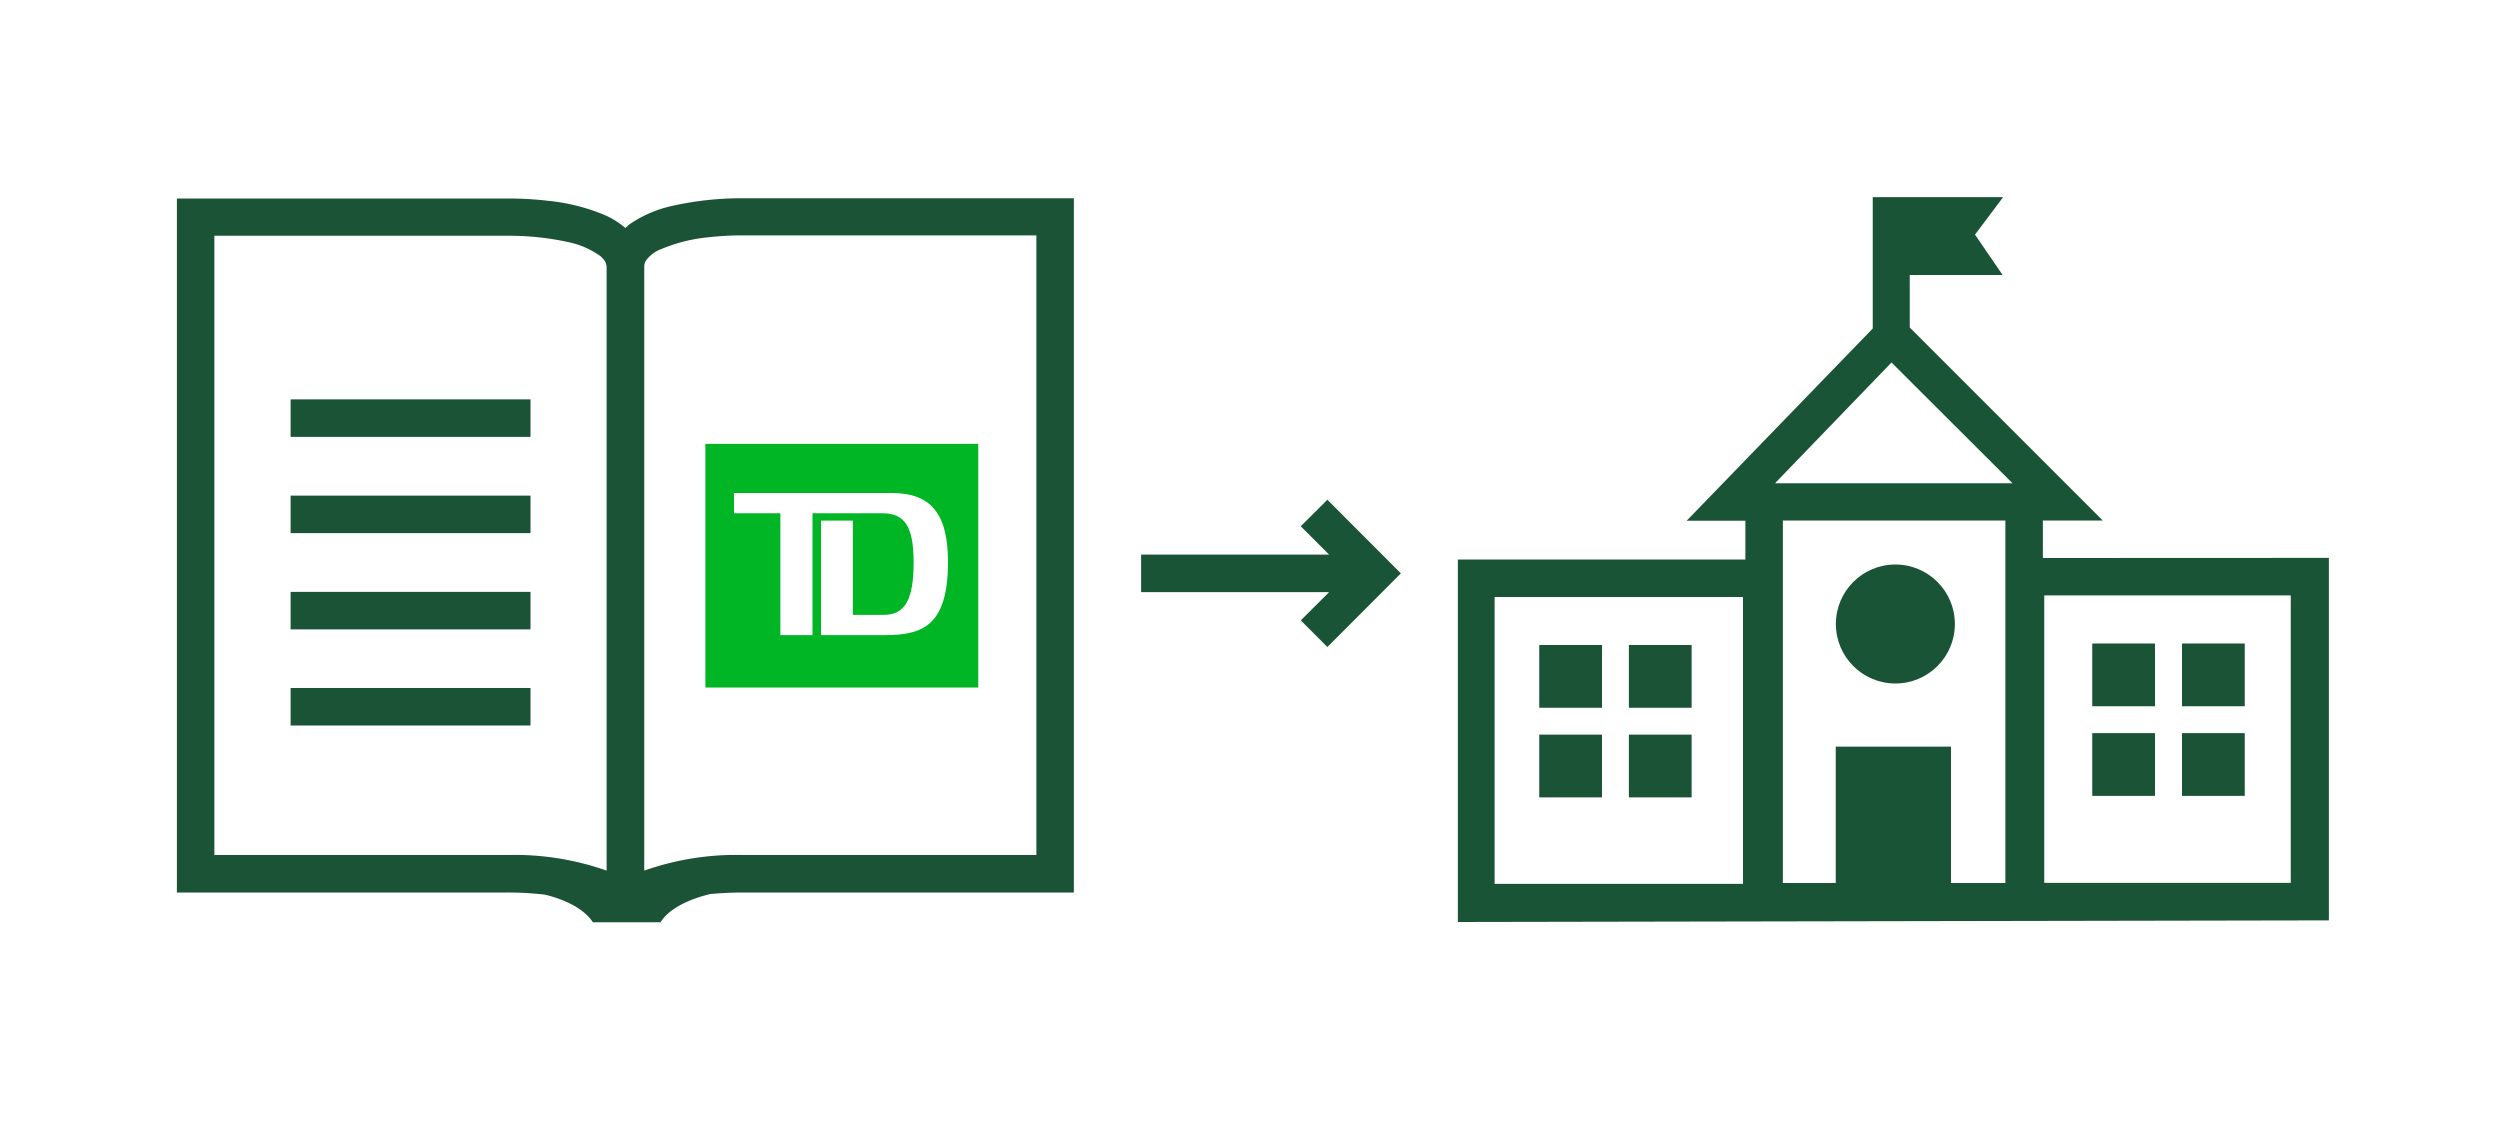 <svg xmlns="http://www.w3.org/2000/svg" viewBox="0 0 200 90"><title>readingClubHelps</title><g id="FLT_ART_WORKS" data-name="FLT ART WORKS"><polygon points="106.19 39.98 104.06 42.1 104.06 42.1 106.33 44.37 91.29 44.37 91.29 47.37 106.33 47.37 104.06 49.63 106.19 51.76 112.07 45.87 106.19 39.98" style="fill:#1a5436"/><rect x="146.86" y="59.73" width="9.22" height="12.37" style="fill:#1a5436"/><circle cx="151.63" cy="49.92" r="4.76" style="fill:#1a5436"/><rect x="167.38" y="51.48" width="5.02" height="5.02" style="fill:#1a5336"/><rect x="174.56" y="51.48" width="5.02" height="5.02" style="fill:#1a5336"/><rect x="167.38" y="58.65" width="5.02" height="5.02" style="fill:#1a5336"/><rect x="174.56" y="58.65" width="5.02" height="5.02" style="fill:#1a5336"/><rect x="123.14" y="51.6" width="5.02" height="5.02" style="fill:#1a5336"/><rect x="130.31" y="51.6" width="5.02" height="5.02" style="fill:#1a5336"/><rect x="123.14" y="58.77" width="5.02" height="5.02" style="fill:#1a5336"/><rect x="130.31" y="58.77" width="5.02" height="5.02" style="fill:#1a5336"/><path d="M163.43,44.64v-3h4.79l-2.56-2.56L152.78,26.2V22h7.43L158,18.77l2.25-3H149.82v2h0v8.51L134.93,41.66h4.7v3.1h-23v29l69.68-.13v-29Zm-3,26-17.8,0v-29h17.8ZM151.32,29,161,38.66H142ZM119.57,47.76h19.87V70.71l-19.87,0Zm63.69,22.87-19.72,0v-23h19.72Z" style="fill:#1a5436"/><path d="M56.43,35.51V55H78.26V35.51Zm14.33,15.3H65.68V41.65h2.55v7.54h2.46c1.69,0,2.4-1.17,2.4-4.2s-.81-3.93-2.53-3.93H65v9.75H62.43V41.06H58.72V39.44H71.35c3.05,0,4.49,1.57,4.49,5.53C75.84,50.18,73.68,50.81,70.76,50.81Z" style="fill:#00b624"/><polyline points="23.25 50.35 42.44 50.35 42.44 47.35 23.25 47.35" style="fill:#1a5336"/><polyline points="23.25 34.95 42.44 34.95 42.44 31.95 23.25 31.95" style="fill:#1a5336"/><polyline points="23.25 42.65 42.44 42.65 42.44 39.65 23.25 39.65" style="fill:#1a5336"/><polyline points="23.25 58.04 42.44 58.04 42.44 55.04 23.25 55.04" style="fill:#1a5336"/><path d="M59.48,15.86h-.21a25.56,25.56,0,0,0-5.49.61,9.77,9.77,0,0,0-3.4,1.46c-.12.09-.23.21-.35.31a6.61,6.61,0,0,0-1.57-1,15.57,15.57,0,0,0-4.56-1.17,27.46,27.46,0,0,0-3.12-.19H14.15V71.4H40.58a26,26,0,0,1,3,.17c.74.17,2.93.79,3.85,2.21h5.41c1-1.58,3.63-2.17,4-2.26.78-.07,1.65-.12,2.61-.12H85.91V15.86Zm-7.95,5.67ZM17.15,68.4V18.86H40.78a22.15,22.15,0,0,1,4.78.53,6.72,6.72,0,0,1,2.33,1,1.64,1.64,0,0,1,.51.52,1.08,1.08,0,0,1,.13.45s0,.06,0,.08h0V69.65a22.15,22.15,0,0,0-7.94-1.25Zm65.76,0H59.47a22.08,22.08,0,0,0-7.93,1.25V21.28a.93.93,0,0,1,.12-.41,2.65,2.65,0,0,1,1.21-.93A12.78,12.78,0,0,1,56.51,19a24.76,24.76,0,0,1,2.76-.17H82.91Z" style="fill:#1a5336"/></g></svg>